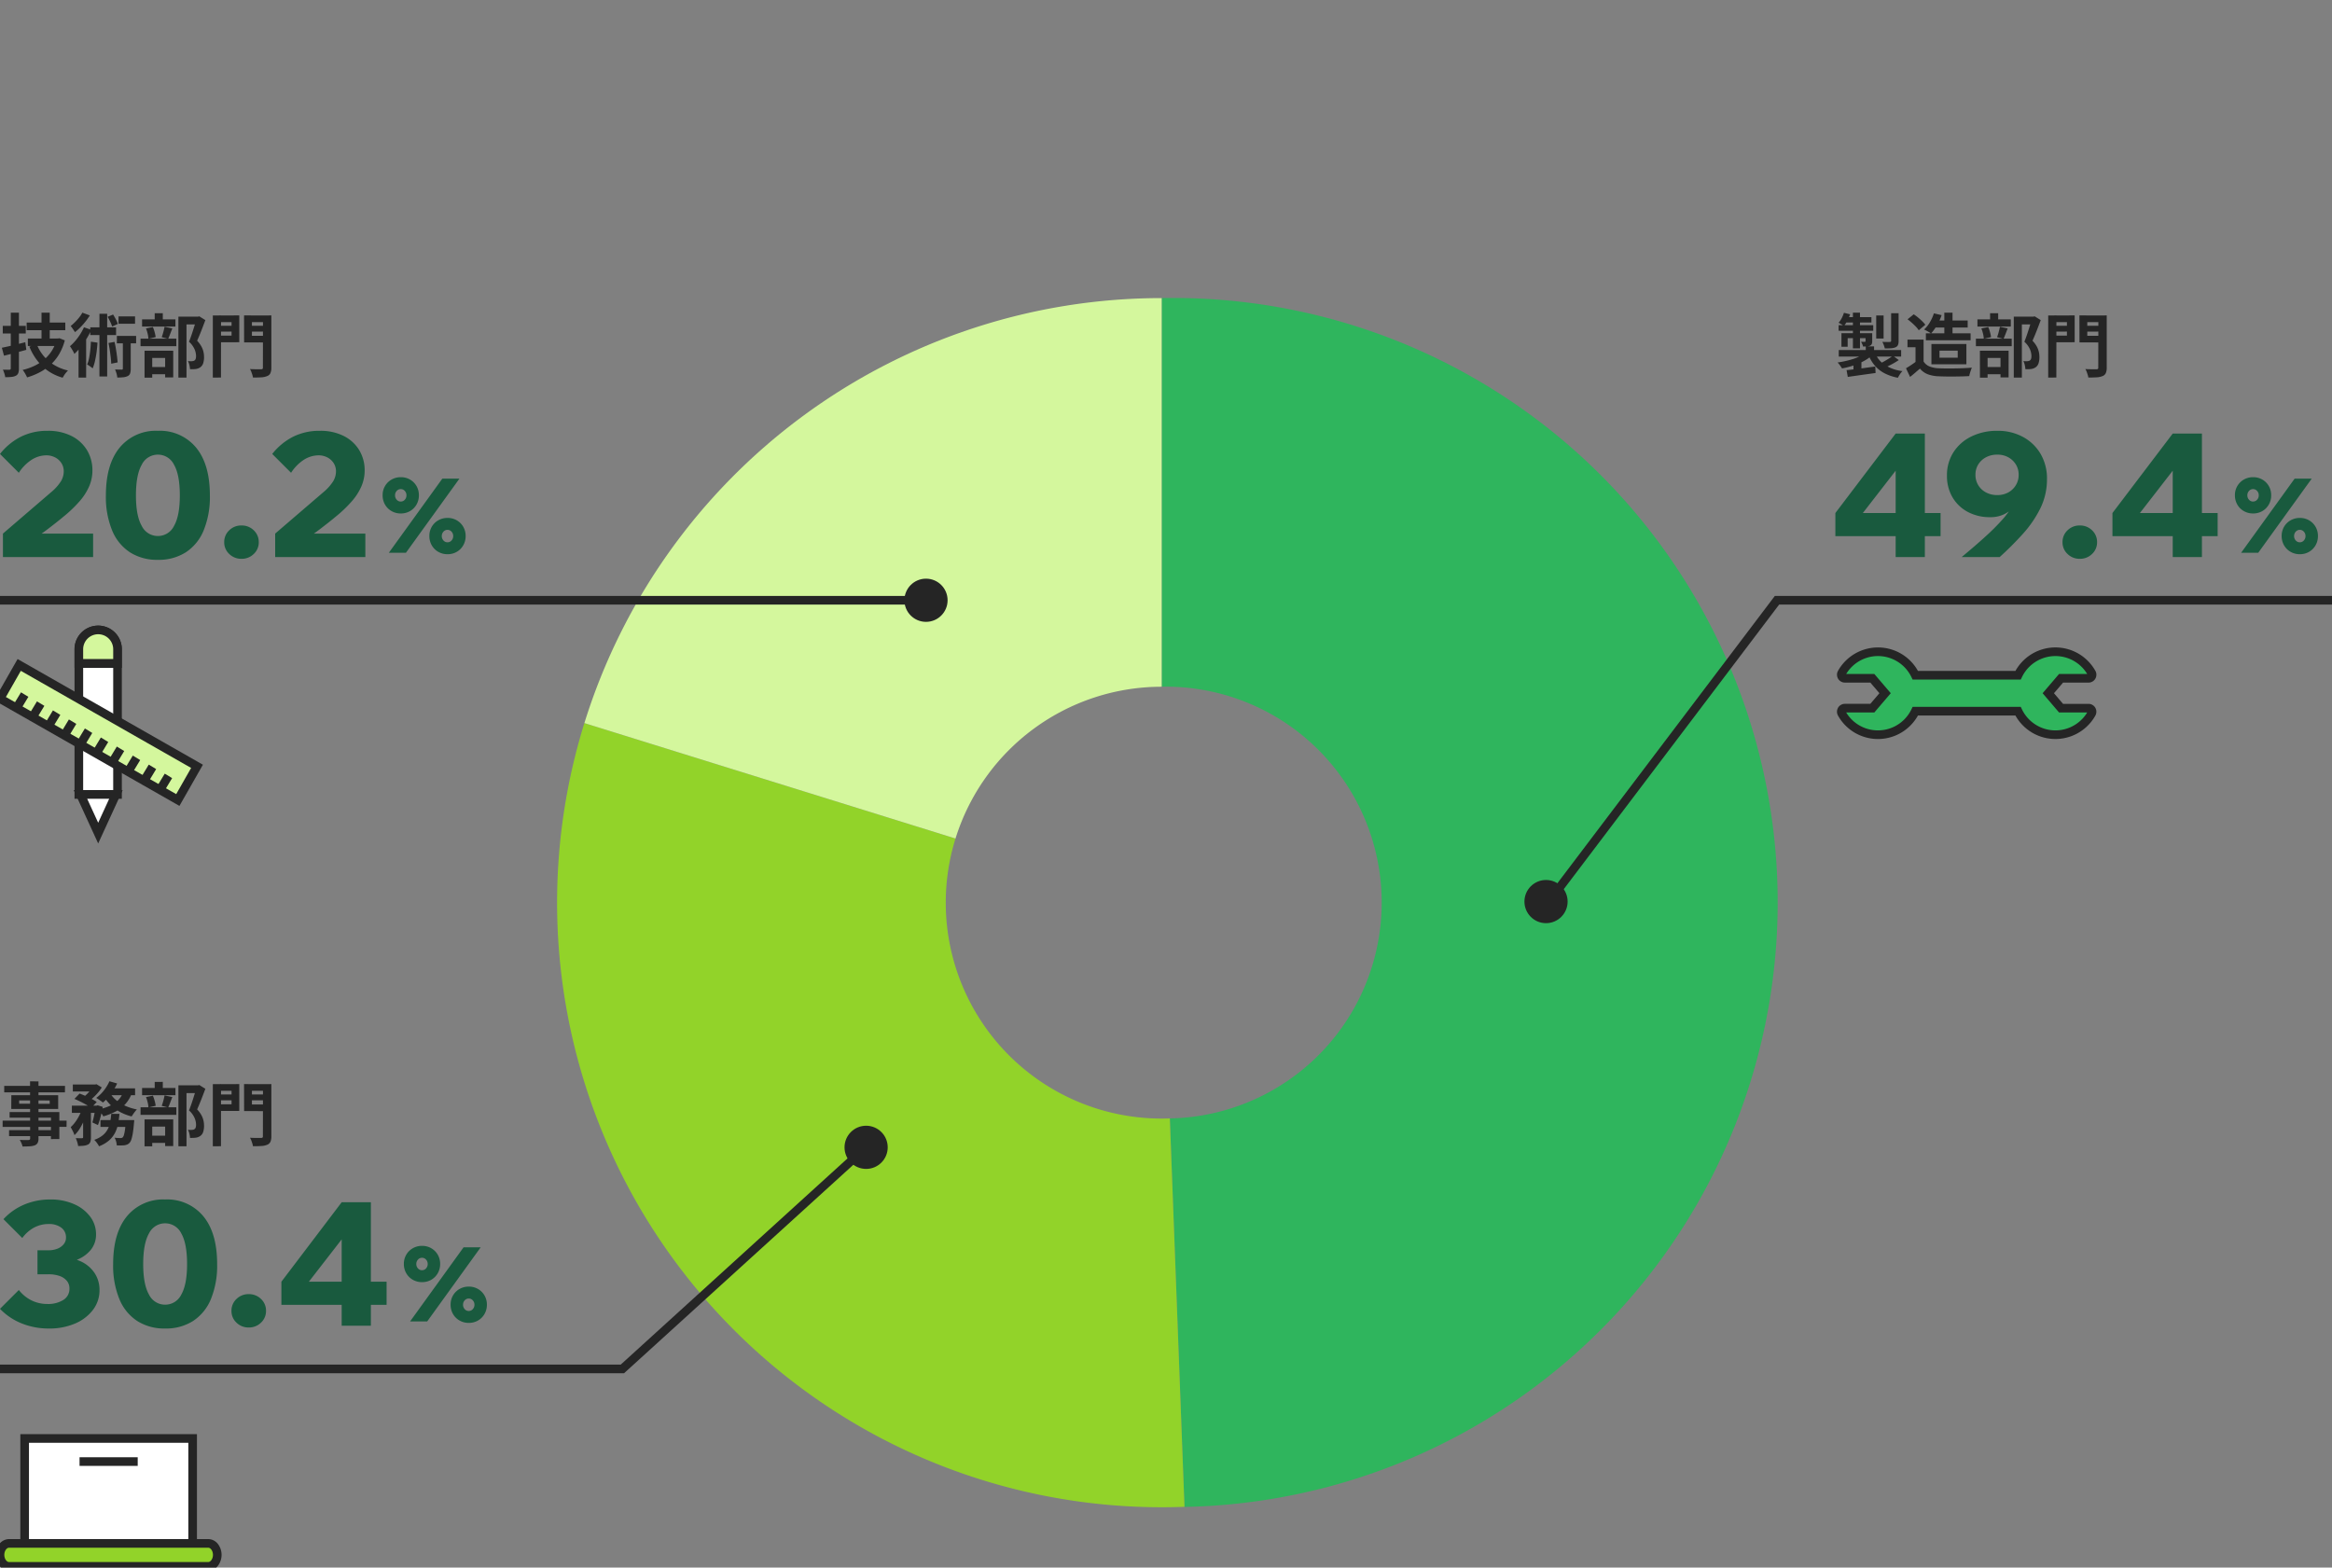 <svg xmlns="http://www.w3.org/2000/svg" xmlns:xlink="http://www.w3.org/1999/xlink" width="540" height="363" viewBox="0 0 540 363">
  <rect x="0" y="0" width="540" height="363" fill="#808080" stroke="none"/>
  <defs>
    <clipPath id="clip-path">
      <rect id="長方形_3805" data-name="長方形 3805" width="540" height="363" transform="translate(-16788 -671)" fill="#fff" stroke="#707070" stroke-width="1"/>
    </clipPath>
  </defs>
  <g id="マスクグループ_595" data-name="マスクグループ 595" transform="translate(16788 671)" clip-path="url(#clip-path)">
    <g id="グループ_11165" data-name="グループ 11165" transform="translate(-16908 -4088)">
      <g id="Ring_Chart5" data-name="Ring Chart5" transform="translate(-6.998 -114.974)">
        <path id="パス_15873" data-name="パス 15873" d="M0-140A139.963,139.963,0,0,1,142.613-2.689,140,140,0,0,1,5.277,139.925L1.885,49.964A49.987,49.987,0,0,0,50.933-.96,50,50,0,0,0,0-50.009Z" transform="translate(396 3741)" fill="#2fb55d"/>
        <path id="パス_15874" data-name="パス 15874" d="M5.277,139.9A140,140,0,0,1-111.159,85.11a140,140,0,0,1-22.522-126.7l85.938,26.734A50,50,0,0,0-39.7,30.4,50,50,0,0,0,1.884,49.964Z" transform="translate(396 3741)" fill="#92d329"/>
        <path id="パス_15875" data-name="パス 15875" d="M-133.681-41.586A140,140,0,0,1,0-140v90A50,50,0,0,0-47.743-14.852Z" transform="translate(396 3741)" fill="#d4f79d"/>
      </g>
      <g id="グループ_3943" data-name="グループ 3943" transform="translate(422 169)">
        <path id="パス_28853" data-name="パス 28853" d="M7.04-5.792H8.96V-4.08H7.04Zm-.048,1.44,1.472.64A7.986,7.986,0,0,1,7.088-2.68,13.5,13.5,0,0,1,5.4-1.824a17.136,17.136,0,0,1-1.888.672,18.594,18.594,0,0,1-1.976.464A8.511,8.511,0,0,0,1.064-1.4a5.584,5.584,0,0,0-.552-.664q.944-.128,1.888-.344t1.808-.5A11.674,11.674,0,0,0,5.784-3.56,5.848,5.848,0,0,0,6.992-4.352Zm2.128-.08a6.067,6.067,0,0,0,2.28,2.9A9.661,9.661,0,0,0,15.536-.064a3.988,3.988,0,0,0-.584.728,8.509,8.509,0,0,0-.472.808A10.892,10.892,0,0,1,11.3.392a7.629,7.629,0,0,1-2.256-1.84,9.11,9.11,0,0,1-1.5-2.664Zm4.208.816,1.36.992a17.44,17.44,0,0,1-1.624.976q-.872.464-1.624.784l-1.152-.944q.5-.224,1.048-.536t1.08-.648Q12.944-3.328,13.328-3.616ZM2.592-.288Q3.44-.368,4.528-.5t2.3-.3q1.208-.168,2.408-.328l.08,1.5L5.9.848q-1.712.24-3.024.432ZM.784-4.944H15.232v1.52H.784Zm8.672-8h1.712V-7.6H9.456Zm3.456-.528H14.64V-7.04a2.351,2.351,0,0,1-.152.944,1.084,1.084,0,0,1-.584.528,3.174,3.174,0,0,1-1.024.216q-.608.04-1.44.04a4.331,4.331,0,0,0-.232-.784,7.212,7.212,0,0,0-.328-.736q.528.016,1.04.024t.688-.008a.438.438,0,0,0,.24-.072.257.257,0,0,0,.064-.2ZM4.064-13.6H5.7v8.272H4.064ZM6.992-8.848H8.528v1.824a1.791,1.791,0,0,1-.1.688.843.843,0,0,1-.424.4,1.964,1.964,0,0,1-.68.152q-.392.024-.92.024a2.281,2.281,0,0,0-.192-.576q-.144-.3-.256-.528.272.016.52.016H6.8q.192,0,.192-.176Zm-5.584,0H7.616V-7.7H2.848v2H1.408ZM.752-10.7H8.768v1.3H.752ZM2.5-12.56H8.352v1.232H2.016Zm-.512-1.008,1.424.352a11.229,11.229,0,0,1-.632,1.464,6.654,6.654,0,0,1-.792,1.224,3.776,3.776,0,0,0-.6-.392q-.392-.216-.648-.344a4.746,4.746,0,0,0,.736-1.072A7.952,7.952,0,0,0,1.984-13.568ZM4.192-1.808,5.2-2.816l.832.272V.576H4.192Zm18.864-9.968H30.64v1.616H23.056Zm-2.1,2.96H31.312V-7.2H20.96Zm1.856-4.624,1.792.416a12.741,12.741,0,0,1-1.08,2.344,11.237,11.237,0,0,1-1.368,1.9,5.584,5.584,0,0,0-.488-.32q-.3-.176-.6-.336T20.544-9.7a6.944,6.944,0,0,0,1.344-1.68A10.144,10.144,0,0,0,22.816-13.44Zm2.416-.16h1.9v5.872h-1.9Zm-4.8,6.24v5.9H18.56V-5.584H16.7V-7.36Zm0,5.072a2.908,2.908,0,0,0,1.392,1.152,6.278,6.278,0,0,0,2.144.416q.7.032,1.672.04t2.04-.008q1.072-.016,2.1-.064t1.832-.112q-.1.224-.224.576t-.232.72a6.189,6.189,0,0,0-.152.656q-.72.048-1.648.072t-1.9.032q-.976.008-1.888-.008t-1.632-.048A8.158,8.158,0,0,1,21.424.68a4.525,4.525,0,0,1-1.84-1.32q-.528.448-1.08.928T17.3,1.28l-.944-2q.56-.336,1.168-.736t1.168-.832ZM16.72-12.064l1.424-1.152a10.581,10.581,0,0,1,1.008.744q.512.424.96.864a6.98,6.98,0,0,1,.72.808l-1.52,1.28a5.434,5.434,0,0,0-.664-.832q-.424-.448-.936-.9T16.72-12.064ZM24.112-4.8v1.632h4.224V-4.8ZM22.24-6.336h8.1v4.688h-8.1Zm19.072-6.336h4.672v1.792h-2.8V1.44H41.312Zm-8.416.624h7.728v1.664H32.9Zm-.352,4.464h8.288V-5.84H32.544Zm3.28-5.888H37.7v2.464H35.824Zm-2.016,3.52,1.584-.32a7.66,7.66,0,0,1,.416,1.184,8.947,8.947,0,0,1,.24,1.152l-1.68.384a6.086,6.086,0,0,0-.176-1.16A8.719,8.719,0,0,0,33.808-9.952Zm4.3-.384,1.792.384q-.256.656-.5,1.3t-.456,1.112l-1.5-.384q.128-.336.256-.76t.232-.864Q38.032-9.984,38.112-10.336ZM34.128-1.008h4.944V.656H34.128Zm-.656-3.776h6.64V1.392H38.24V-3.12H35.248V1.456H33.472Zm12.016-7.888h.368l.288-.08,1.408.88q-.432,1.168-.936,2.456T45.648-7.1A6.371,6.371,0,0,1,46.664-5.72a4.85,4.85,0,0,1,.464,1.256,5.647,5.647,0,0,1,.12,1.12,4.544,4.544,0,0,1-.208,1.488,1.791,1.791,0,0,1-.672.912,2.357,2.357,0,0,1-1.1.4q-.272.032-.6.04T44-.5a5.492,5.492,0,0,0-.136-.944,3.443,3.443,0,0,0-.344-.944q.272.032.5.04a3.515,3.515,0,0,0,.416-.008,2.927,2.927,0,0,0,.312-.048.694.694,0,0,0,.264-.112.7.7,0,0,0,.3-.392,2.192,2.192,0,0,0,.088-.68A4.213,4.213,0,0,0,45.064-5.1a5.147,5.147,0,0,0-1.3-1.768q.24-.576.488-1.288t.48-1.44q.232-.728.432-1.368t.328-1.056Zm4.72,2.112h4.016l.016,1.344L50.224-9.2Zm7.392,0h4.048v1.344L57.616-9.2Zm3.3-2.384,1.936-.016V-.9A3.189,3.189,0,0,1,62.624.392a1.345,1.345,0,0,1-.72.68,3.919,3.919,0,0,1-1.344.3q-.816.056-1.984.056a3.579,3.579,0,0,0-.144-.632q-.112-.36-.248-.72a3.5,3.5,0,0,0-.3-.616q.512.032,1.04.04t.944.008h.576a.533.533,0,0,0,.344-.088.381.381,0,0,0,.088-.328Zm-10.528,0,5.04-.016v6.208l-5.04.016V-8.272l3.248-.016v-3.12H50.368Zm11.568,0-.016,1.536H58.336V-8.24h3.6L61.92-6.7,56.528-6.72l-.016-6.24Zm-12.656,0,1.9-.016L51.168,1.424,49.28,1.44Z" transform="translate(123 3334)" fill="#252525"/>
        <g id="グループ_3936" data-name="グループ 3936" transform="translate(-1056 570)">
          <path id="パス_28852" data-name="パス 28852" d="M5.76,0H1.8L14.184-17.16h3.96Zm9.624.336a4.208,4.208,0,0,1-2.136-.552,4.034,4.034,0,0,1-1.512-1.512,4.255,4.255,0,0,1-.552-2.16,4.143,4.143,0,0,1,.552-2.124,4.061,4.061,0,0,1,1.512-1.5,4.208,4.208,0,0,1,2.136-.552,4.189,4.189,0,0,1,2.148.552,4.088,4.088,0,0,1,1.5,1.5,4.189,4.189,0,0,1,.552,2.148,4.208,4.208,0,0,1-.552,2.136,4.061,4.061,0,0,1-1.5,1.512A4.189,4.189,0,0,1,15.384.336Zm0-2.76a1.221,1.221,0,0,0,.936-.42,1.457,1.457,0,0,0,.384-1.02,1.457,1.457,0,0,0-.384-1.02,1.221,1.221,0,0,0-.936-.42,1.221,1.221,0,0,0-.936.42,1.457,1.457,0,0,0-.384,1.02,1.457,1.457,0,0,0,.384,1.02A1.221,1.221,0,0,0,15.384-2.424ZM4.56-9.1a4.208,4.208,0,0,1-2.136-.552A4.034,4.034,0,0,1,.912-11.16,4.255,4.255,0,0,1,.36-13.32a4.143,4.143,0,0,1,.552-2.124,4.061,4.061,0,0,1,1.512-1.5A4.208,4.208,0,0,1,4.56-17.5a4.189,4.189,0,0,1,2.148.552,4.088,4.088,0,0,1,1.5,1.5A4.189,4.189,0,0,1,8.76-13.3a4.208,4.208,0,0,1-.552,2.136,4.061,4.061,0,0,1-1.5,1.512A4.189,4.189,0,0,1,4.56-9.1Zm0-2.76a1.221,1.221,0,0,0,.936-.42A1.457,1.457,0,0,0,5.88-13.3a1.457,1.457,0,0,0-.384-1.02,1.221,1.221,0,0,0-.936-.42,1.221,1.221,0,0,0-.936.42A1.457,1.457,0,0,0,3.24-13.3a1.457,1.457,0,0,0,.384,1.02A1.221,1.221,0,0,0,4.56-11.856Z" transform="translate(1271.16 2806)" fill="#195a3e"/>
          <path id="パス_28851" data-name="パス 28851" d="M22.12,0H15.36V-4.84H1.4V-10.2L15.36-28.6h6.76v18.4h3.64v5.36H22.12ZM15.36-20l-7.6,9.8h7.6Zm23.56-9.24a12.1,12.1,0,0,1,5.96,1.44,10.488,10.488,0,0,1,4.06,3.94,11.25,11.25,0,0,1,1.46,5.78,15.151,15.151,0,0,1-1.54,6.8A26.023,26.023,0,0,1,44.84-5.4,73.674,73.674,0,0,1,39.44,0h-8.8q3.28-2.72,5.58-4.82a51.331,51.331,0,0,0,3.82-3.82,17.787,17.787,0,0,0,2.36-3.28l.52.08a7.4,7.4,0,0,1-2.4,1.9,7.154,7.154,0,0,1-3.24.7,10.762,10.762,0,0,1-5.26-1.24,9,9,0,0,1-3.52-3.4,9.661,9.661,0,0,1-1.26-4.96,9.8,9.8,0,0,1,1.52-5.46,10.238,10.238,0,0,1,4.16-3.64A13.406,13.406,0,0,1,38.92-29.24Zm-.04,5.52a5.4,5.4,0,0,0-2.62.62,4.65,4.65,0,0,0-1.78,1.66,4.486,4.486,0,0,0-.64,2.4,4.514,4.514,0,0,0,.64,2.38,4.6,4.6,0,0,0,1.78,1.68,5.4,5.4,0,0,0,2.62.62,5.168,5.168,0,0,0,2.58-.62,4.678,4.678,0,0,0,1.74-1.68,4.514,4.514,0,0,0,.64-2.38,4.486,4.486,0,0,0-.64-2.4,4.731,4.731,0,0,0-1.74-1.66A5.168,5.168,0,0,0,38.88-23.72ZM62-3.44A3.64,3.64,0,0,1,60.84-.72,3.934,3.934,0,0,1,58,.4,3.934,3.934,0,0,1,55.16-.72,3.64,3.64,0,0,1,54-3.44,3.685,3.685,0,0,1,55.16-6.2,3.934,3.934,0,0,1,58-7.32,3.934,3.934,0,0,1,60.84-6.2,3.685,3.685,0,0,1,62-3.44ZM86.28,0H79.52V-4.84H65.56V-10.2L79.52-28.6h6.76v18.4h3.64v5.36H86.28ZM79.52-20l-7.6,9.8h7.6Z" transform="translate(1177.6 2807)" fill="#195a3e"/>
        </g>
      </g>
      <g id="グループ_3945" data-name="グループ 3945" transform="translate(-3 169)">
        <path id="パス_28847" data-name="パス 28847" d="M6.176-11.312H15.12v1.776H6.176Zm.272,3.7H13.3v1.728H6.448ZM9.616-13.6h1.9v6.928h-1.9ZM8.528-6.24a9.712,9.712,0,0,0,2.688,3.8A10.51,10.51,0,0,0,15.744-.208q-.208.208-.448.5a5.965,5.965,0,0,0-.44.6q-.2.312-.344.568A11.142,11.142,0,0,1,9.768-1.216,13.237,13.237,0,0,1,6.8-5.744Zm4.56-1.376h.368l.32-.064,1.232.5a12.685,12.685,0,0,1-1.3,3.168,10.686,10.686,0,0,1-1.952,2.432A12,12,0,0,1,9.24.192a15.7,15.7,0,0,1-2.968,1.2A5.765,5.765,0,0,0,6,.824Q5.824.5,5.624.184a4.939,4.939,0,0,0-.376-.52A13.247,13.247,0,0,0,7.96-1.28a10.351,10.351,0,0,0,2.3-1.488,9.084,9.084,0,0,0,1.752-2.024,8.654,8.654,0,0,0,1.08-2.52ZM.432-5.472q.7-.144,1.6-.344t1.88-.448l1.944-.488.24,1.76q-1.312.368-2.68.728T.928-3.632ZM.64-10.544H5.968v1.776H.64ZM2.5-13.6H4.384V-.688A3.078,3.078,0,0,1,4.232.392a1.177,1.177,0,0,1-.568.616,2.8,2.8,0,0,1-.992.272,13.886,13.886,0,0,1-1.456.064A5.162,5.162,0,0,0,1.008.472,6.82,6.82,0,0,0,.672-.4q.48.016.92.016h.6q.3,0,.3-.32ZM21.04-6.88l1.536.224q-.064,1.12-.216,2.208T21.992-2.4a9.487,9.487,0,0,1-.536,1.7q-.144-.128-.376-.3t-.48-.344a3.015,3.015,0,0,0-.424-.248,7.246,7.246,0,0,0,.456-1.5q.168-.848.272-1.824T21.04-6.88ZM20.9-10.192H26.88v1.776H20.9Zm2.128-3.152h1.792V1.184H23.024Zm2.1,6.768,1.392-.256q.176.752.32,1.608t.248,1.672q.1.816.152,1.472l-1.488.3q-.016-.656-.112-1.48t-.224-1.7Q25.28-5.824,25.12-6.576Zm2.32-6.16h3.824v1.7H27.44Zm-.384,4.528H31.52V-6.5H27.056ZM24.928-12.64l1.264-.528q.32.512.64,1.128a6.174,6.174,0,0,1,.448,1.048l-1.312.608a8.826,8.826,0,0,0-.44-1.1Q25.232-12.112,24.928-12.64Zm3.52,4.928h1.824V-.64A3.585,3.585,0,0,1,30.136.448a1.092,1.092,0,0,1-.568.64,2.959,2.959,0,0,1-1.008.272,13.331,13.331,0,0,1-1.408.064A3.994,3.994,0,0,0,26.984.5a6.643,6.643,0,0,0-.344-.944q.5.016.936.024t.6.008a.313.313,0,0,0,.208-.056.257.257,0,0,0,.064-.2ZM19.072-13.6l1.728.64a14.182,14.182,0,0,1-.992,1.408,16.763,16.763,0,0,1-1.192,1.344,12.411,12.411,0,0,1-1.256,1.12q-.112-.192-.3-.464t-.368-.536a4.45,4.45,0,0,0-.328-.424,11.343,11.343,0,0,0,1.032-.92,12.1,12.1,0,0,0,.96-1.08A6.871,6.871,0,0,0,19.072-13.6Zm-.88,6.864,1.5-1.5.256.1V1.44h-1.76Zm1.248-3.472,1.7.576a16.315,16.315,0,0,1-1.088,2.056,20.144,20.144,0,0,1-1.36,1.936,13.824,13.824,0,0,1-1.472,1.592,5.231,5.231,0,0,0-.264-.552q-.184-.344-.392-.68t-.368-.544a11.871,11.871,0,0,0,1.816-1.968A12.791,12.791,0,0,0,19.44-10.208Zm21.872-2.464h4.672v1.792h-2.8V1.44H41.312Zm-8.416.624h7.728v1.664H32.9Zm-.352,4.464h8.288V-5.84H32.544Zm3.28-5.888H37.7v2.464H35.824Zm-2.016,3.52,1.584-.32a7.66,7.66,0,0,1,.416,1.184,8.947,8.947,0,0,1,.24,1.152l-1.68.384a6.086,6.086,0,0,0-.176-1.16A8.719,8.719,0,0,0,33.808-9.952Zm4.3-.384,1.792.384q-.256.656-.5,1.3t-.456,1.112l-1.5-.384q.128-.336.256-.76t.232-.864Q38.032-9.984,38.112-10.336ZM34.128-1.008h4.944V.656H34.128Zm-.656-3.776h6.64V1.392H38.24V-3.12H35.248V1.456H33.472Zm12.016-7.888h.368l.288-.08,1.408.88q-.432,1.168-.936,2.456T45.648-7.1A6.371,6.371,0,0,1,46.664-5.72a4.85,4.85,0,0,1,.464,1.256,5.647,5.647,0,0,1,.12,1.12,4.544,4.544,0,0,1-.208,1.488,1.791,1.791,0,0,1-.672.912,2.357,2.357,0,0,1-1.1.4q-.272.032-.6.04T44-.5a5.492,5.492,0,0,0-.136-.944,3.443,3.443,0,0,0-.344-.944q.272.032.5.04a3.515,3.515,0,0,0,.416-.008,2.927,2.927,0,0,0,.312-.048.694.694,0,0,0,.264-.112.7.7,0,0,0,.3-.392,2.192,2.192,0,0,0,.088-.68A4.213,4.213,0,0,0,45.064-5.1a5.147,5.147,0,0,0-1.3-1.768q.24-.576.488-1.288t.48-1.44q.232-.728.432-1.368t.328-1.056Zm4.72,2.112h4.016l.016,1.344L50.224-9.2Zm7.392,0h4.048v1.344L57.616-9.2Zm3.3-2.384,1.936-.016V-.9A3.189,3.189,0,0,1,62.624.392a1.345,1.345,0,0,1-.72.68,3.919,3.919,0,0,1-1.344.3q-.816.056-1.984.056a3.579,3.579,0,0,0-.144-.632q-.112-.36-.248-.72a3.5,3.5,0,0,0-.3-.616q.512.032,1.04.04t.944.008h.576a.533.533,0,0,0,.344-.088.381.381,0,0,0,.088-.328Zm-10.528,0,5.04-.016v6.208l-5.04.016V-8.272l3.248-.016v-3.12H50.368Zm11.568,0-.016,1.536H58.336V-8.24h3.6L61.92-6.7,56.528-6.72l-.016-6.24Zm-12.656,0,1.9-.016L51.168,1.424,49.28,1.44Z" transform="translate(123 3334)" fill="#252525"/>
        <g id="グループ_3936-2" data-name="グループ 3936" transform="translate(-1056 570)">
          <path id="パス_28846" data-name="パス 28846" d="M5.76,0H1.8L14.184-17.16h3.96Zm9.624.336a4.208,4.208,0,0,1-2.136-.552,4.034,4.034,0,0,1-1.512-1.512,4.255,4.255,0,0,1-.552-2.16,4.143,4.143,0,0,1,.552-2.124,4.061,4.061,0,0,1,1.512-1.5,4.208,4.208,0,0,1,2.136-.552,4.189,4.189,0,0,1,2.148.552,4.088,4.088,0,0,1,1.5,1.5,4.189,4.189,0,0,1,.552,2.148,4.208,4.208,0,0,1-.552,2.136,4.061,4.061,0,0,1-1.5,1.512A4.189,4.189,0,0,1,15.384.336Zm0-2.76a1.221,1.221,0,0,0,.936-.42,1.457,1.457,0,0,0,.384-1.02,1.457,1.457,0,0,0-.384-1.02,1.221,1.221,0,0,0-.936-.42,1.221,1.221,0,0,0-.936.42,1.457,1.457,0,0,0-.384,1.02,1.457,1.457,0,0,0,.384,1.02A1.221,1.221,0,0,0,15.384-2.424ZM4.56-9.1a4.208,4.208,0,0,1-2.136-.552A4.034,4.034,0,0,1,.912-11.16,4.255,4.255,0,0,1,.36-13.32a4.143,4.143,0,0,1,.552-2.124,4.061,4.061,0,0,1,1.512-1.5A4.208,4.208,0,0,1,4.56-17.5a4.189,4.189,0,0,1,2.148.552,4.088,4.088,0,0,1,1.5,1.5A4.189,4.189,0,0,1,8.76-13.3a4.208,4.208,0,0,1-.552,2.136,4.061,4.061,0,0,1-1.5,1.512A4.189,4.189,0,0,1,4.56-9.1Zm0-2.76a1.221,1.221,0,0,0,.936-.42A1.457,1.457,0,0,0,5.88-13.3a1.457,1.457,0,0,0-.384-1.02,1.221,1.221,0,0,0-.936-.42,1.221,1.221,0,0,0-.936.42A1.457,1.457,0,0,0,3.24-13.3a1.457,1.457,0,0,0,.384,1.02A1.221,1.221,0,0,0,4.56-11.856Z" transform="translate(1267.24 2806)" fill="#195a3e"/>
          <path id="パス_28845" data-name="パス 28845" d="M22.52,0H1.64V-5.44l11.32-9.72a10.76,10.76,0,0,0,2.1-2.38,4.406,4.406,0,0,0,.66-2.3,3.473,3.473,0,0,0-.54-1.92,3.776,3.776,0,0,0-1.46-1.32,4.343,4.343,0,0,0-2.04-.48,6.439,6.439,0,0,0-3.26.94,10.039,10.039,0,0,0-3.1,3.1L.96-23.88a14.542,14.542,0,0,1,4.78-3.96A13.566,13.566,0,0,1,12-29.24a11.946,11.946,0,0,1,5.48,1.18,8.807,8.807,0,0,1,3.6,3.26A8.971,8.971,0,0,1,22.36-20a9.182,9.182,0,0,1-.72,3.54,13.3,13.3,0,0,1-2.22,3.5,29.694,29.694,0,0,1-3.86,3.68q-.56.48-1.5,1.22T12.18-6.6q-.94.72-1.58,1.16H22.52Zm15,.64A11.667,11.667,0,0,1,31.06-1.1a11.041,11.041,0,0,1-4.14-5.08,20.421,20.421,0,0,1-1.44-8.1q0-7.2,3.2-11.08a10.835,10.835,0,0,1,8.84-3.88,10.835,10.835,0,0,1,8.84,3.88q3.2,3.88,3.2,11.08a20.421,20.421,0,0,1-1.44,8.1A11.041,11.041,0,0,1,43.98-1.1,11.667,11.667,0,0,1,37.52.64Zm0-5.52a4.136,4.136,0,0,0,3.74-2.34q1.34-2.34,1.34-7.06,0-4.76-1.34-7.1a4.136,4.136,0,0,0-3.74-2.34,4.136,4.136,0,0,0-3.74,2.34q-1.34,2.34-1.34,7.1,0,4.72,1.34,7.06A4.136,4.136,0,0,0,37.52-4.88ZM60.88-3.44A3.64,3.64,0,0,1,59.72-.72,3.934,3.934,0,0,1,56.88.4,3.934,3.934,0,0,1,54.04-.72a3.64,3.64,0,0,1-1.16-2.72A3.685,3.685,0,0,1,54.04-6.2a3.934,3.934,0,0,1,2.84-1.12A3.934,3.934,0,0,1,59.72-6.2,3.685,3.685,0,0,1,60.88-3.44ZM85.56,0H64.68V-5.44L76-15.16a10.76,10.76,0,0,0,2.1-2.38,4.406,4.406,0,0,0,.66-2.3,3.473,3.473,0,0,0-.54-1.92,3.776,3.776,0,0,0-1.46-1.32,4.343,4.343,0,0,0-2.04-.48,6.439,6.439,0,0,0-3.26.94,10.039,10.039,0,0,0-3.1,3.1L64-23.88a14.542,14.542,0,0,1,4.78-3.96,13.566,13.566,0,0,1,6.26-1.4,11.946,11.946,0,0,1,5.48,1.18,8.807,8.807,0,0,1,3.6,3.26A8.971,8.971,0,0,1,85.4-20a9.182,9.182,0,0,1-.72,3.54,13.3,13.3,0,0,1-2.22,3.5A29.694,29.694,0,0,1,78.6-9.28q-.56.48-1.5,1.22T75.22-6.6q-.94.72-1.58,1.16H85.56Z" transform="translate(1178.04 2807)" fill="#195a3e"/>
        </g>
      </g>
      <g id="グループ_3944" data-name="グループ 3944" transform="translate(-3 347)">
        <path id="パス_28848" data-name="パス 28848" d="M6.96-13.6l1.952.016V-.4A2.271,2.271,0,0,1,8.72.656a1.33,1.33,0,0,1-.656.56A4.061,4.061,0,0,1,6.92,1.44q-.68.048-1.7.048A3.737,3.737,0,0,0,4.96.712a5.6,5.6,0,0,0-.384-.744q.4.016.8.024T6.112,0H6.56a.568.568,0,0,0,.32-.1.36.36,0,0,0,.1-.288ZM.976-12.544h14.08l-.016,1.5H.976Zm3.456,3.36.016.768L11.52-8.4,11.5-9.168Zm-1.808-1.2H13.472V-7.2H2.608Zm-.4,3.9h11.52V-.24l-1.952.016.016-4.96H2.224ZM.608-4.5H15.424l-.016,1.44L.608-3.04ZM2.1-2.288,12.848-2.3V-.912H2.1ZM16.864-12.864H22.1v1.616H16.864Zm6.4,8.24h6.5V-3.04h-6.5ZM16.64-7.968h5.952V-6.3H16.64Zm2.608.688h1.808V-.64A3.362,3.362,0,0,1,20.92.416a1.1,1.1,0,0,1-.552.624,2.909,2.909,0,0,1-.976.272,11.553,11.553,0,0,1-1.3.064,5.354,5.354,0,0,0-.208-.92,5.933,5.933,0,0,0-.352-.9q.464.016.88.016h.576a.45.45,0,0,0,.2-.056q.056-.04.056-.184Zm9.9,2.656h1.936l-.016.264a4.461,4.461,0,0,1-.048.456q-.112,1.392-.264,2.3a10.239,10.239,0,0,1-.328,1.44,2.134,2.134,0,0,1-.416.792,1.624,1.624,0,0,1-.536.392,2.936,2.936,0,0,1-.632.184q-.288.032-.768.04t-1.04-.008A4.064,4.064,0,0,0,26.888.32a3.367,3.367,0,0,0-.36-.864q.432.048.808.064t.568.016a.931.931,0,0,0,.3-.04.721.721,0,0,0,.224-.136,1.412,1.412,0,0,0,.272-.552,8.049,8.049,0,0,0,.24-1.192q.112-.784.208-2ZM25.76-6.064h1.9a23.418,23.418,0,0,1-.328,2.344,7.677,7.677,0,0,1-.712,2.072A6,6,0,0,1,25.24.1,7.748,7.748,0,0,1,22.928,1.44a5.081,5.081,0,0,0-.48-.776,4.53,4.53,0,0,0-.624-.712,6.4,6.4,0,0,0,1.992-1.08,4.567,4.567,0,0,0,1.136-1.4,6.119,6.119,0,0,0,.56-1.664A18.247,18.247,0,0,0,25.76-6.064ZM17.232-9.536l1.2-1.232q.656.24,1.4.576t1.424.688a9.093,9.093,0,0,1,1.144.688L21.1-7.44a8.276,8.276,0,0,0-1.072-.712q-.656-.376-1.4-.744T17.232-9.536Zm4.9,1.568h.24l.256-.08,1.168.368Q23.6-6.592,23.3-5.44a17.164,17.164,0,0,1-.616,1.968l-1.3-.608a16.042,16.042,0,0,0,.424-1.712q.2-1.008.312-1.9Zm6.4-3.216,2,.3a7.426,7.426,0,0,1-1.48,2.52A8.207,8.207,0,0,1,26.8-6.624a14.6,14.6,0,0,1-2.88,1.136A3.38,3.38,0,0,0,23.608-6q-.216-.3-.448-.6a3.964,3.964,0,0,0-.424-.472A12.756,12.756,0,0,0,25.384-7.9,6.583,6.583,0,0,0,27.368-9.24,4.648,4.648,0,0,0,28.528-11.184Zm-3.184-2.432,1.776.512a11.7,11.7,0,0,1-.928,1.664,17.011,17.011,0,0,1-1.144,1.528,9.466,9.466,0,0,1-1.224,1.224,4.616,4.616,0,0,0-.464-.36q-.288-.2-.576-.392t-.512-.32a8.665,8.665,0,0,0,1.76-1.7A9.992,9.992,0,0,0,25.344-13.616Zm.208,2.848a6.664,6.664,0,0,0,1.464,1.632,8.991,8.991,0,0,0,2.1,1.256,12.381,12.381,0,0,0,2.584.792,3.964,3.964,0,0,0-.424.472q-.232.3-.44.6t-.352.544a11.238,11.238,0,0,1-2.7-1.04,10.045,10.045,0,0,1-2.192-1.616,9.019,9.019,0,0,1-1.624-2.144Zm-6.48,3.376,1.232.464a20.577,20.577,0,0,1-.76,2.16A14.7,14.7,0,0,1,18.512-2.72a7.431,7.431,0,0,1-1.264,1.584,6.3,6.3,0,0,0-.392-.944q-.264-.528-.488-.912a7.562,7.562,0,0,0,1.1-1.232A11.428,11.428,0,0,0,18.4-5.768,11.149,11.149,0,0,0,19.072-7.392ZM25.3-11.968H31.28v1.584H24.528Zm-3.648-.9h.4l.3-.064,1.216.752a9.729,9.729,0,0,1-.864,1.184,12.34,12.34,0,0,1-1.1,1.144,11.02,11.02,0,0,1-1.16.936,5.914,5.914,0,0,0-.616-.5q-.36-.256-.648-.432a7.011,7.011,0,0,0,.984-.824,11.132,11.132,0,0,0,.864-.968,7,7,0,0,0,.616-.9Zm19.664.192h4.672v1.792h-2.8V1.44H41.312Zm-8.416.624h7.728v1.664H32.9Zm-.352,4.464h8.288V-5.84H32.544Zm3.28-5.888H37.7v2.464H35.824Zm-2.016,3.52,1.584-.32a7.66,7.66,0,0,1,.416,1.184,8.947,8.947,0,0,1,.24,1.152l-1.68.384a6.086,6.086,0,0,0-.176-1.16A8.719,8.719,0,0,0,33.808-9.952Zm4.3-.384,1.792.384q-.256.656-.5,1.3t-.456,1.112l-1.5-.384q.128-.336.256-.76t.232-.864Q38.032-9.984,38.112-10.336ZM34.128-1.008h4.944V.656H34.128Zm-.656-3.776h6.64V1.392H38.24V-3.12H35.248V1.456H33.472Zm12.016-7.888h.368l.288-.08,1.408.88q-.432,1.168-.936,2.456T45.648-7.1A6.371,6.371,0,0,1,46.664-5.72a4.85,4.85,0,0,1,.464,1.256,5.647,5.647,0,0,1,.12,1.12,4.544,4.544,0,0,1-.208,1.488,1.791,1.791,0,0,1-.672.912,2.357,2.357,0,0,1-1.1.4q-.272.032-.6.04T44-.5a5.492,5.492,0,0,0-.136-.944,3.443,3.443,0,0,0-.344-.944q.272.032.5.04a3.515,3.515,0,0,0,.416-.008,2.927,2.927,0,0,0,.312-.048.694.694,0,0,0,.264-.112.7.7,0,0,0,.3-.392,2.192,2.192,0,0,0,.088-.68A4.213,4.213,0,0,0,45.064-5.1a5.147,5.147,0,0,0-1.3-1.768q.24-.576.488-1.288t.48-1.44q.232-.728.432-1.368t.328-1.056Zm4.72,2.112h4.016l.016,1.344L50.224-9.2Zm7.392,0h4.048v1.344L57.616-9.2Zm3.3-2.384,1.936-.016V-.9A3.189,3.189,0,0,1,62.624.392a1.345,1.345,0,0,1-.72.68,3.919,3.919,0,0,1-1.344.3q-.816.056-1.984.056a3.579,3.579,0,0,0-.144-.632q-.112-.36-.248-.72a3.5,3.5,0,0,0-.3-.616q.512.032,1.04.04t.944.008h.576a.533.533,0,0,0,.344-.088.381.381,0,0,0,.088-.328Zm-10.528,0,5.04-.016v6.208l-5.04.016V-8.272l3.248-.016v-3.12H50.368Zm11.568,0-.016,1.536H58.336V-8.24h3.6L61.92-6.7,56.528-6.72l-.016-6.24Zm-12.656,0,1.9-.016L51.168,1.424,49.28,1.44Z" transform="translate(123 3334)" fill="#252525"/>
        <g id="グループ_3936-3" data-name="グループ 3936" transform="translate(-1056 570)">
          <path id="パス_28850" data-name="パス 28850" d="M5.76,0H1.8L14.184-17.16h3.96Zm9.624.336a4.208,4.208,0,0,1-2.136-.552,4.034,4.034,0,0,1-1.512-1.512,4.255,4.255,0,0,1-.552-2.16,4.143,4.143,0,0,1,.552-2.124,4.061,4.061,0,0,1,1.512-1.5,4.208,4.208,0,0,1,2.136-.552,4.189,4.189,0,0,1,2.148.552,4.088,4.088,0,0,1,1.5,1.5,4.189,4.189,0,0,1,.552,2.148,4.208,4.208,0,0,1-.552,2.136,4.061,4.061,0,0,1-1.5,1.512A4.189,4.189,0,0,1,15.384.336Zm0-2.76a1.221,1.221,0,0,0,.936-.42,1.457,1.457,0,0,0,.384-1.02,1.457,1.457,0,0,0-.384-1.02,1.221,1.221,0,0,0-.936-.42,1.221,1.221,0,0,0-.936.42,1.457,1.457,0,0,0-.384,1.02,1.457,1.457,0,0,0,.384,1.02A1.221,1.221,0,0,0,15.384-2.424ZM4.56-9.1a4.208,4.208,0,0,1-2.136-.552A4.034,4.034,0,0,1,.912-11.16,4.255,4.255,0,0,1,.36-13.32a4.143,4.143,0,0,1,.552-2.124,4.061,4.061,0,0,1,1.512-1.5A4.208,4.208,0,0,1,4.56-17.5a4.189,4.189,0,0,1,2.148.552,4.088,4.088,0,0,1,1.5,1.5A4.189,4.189,0,0,1,8.76-13.3a4.208,4.208,0,0,1-.552,2.136,4.061,4.061,0,0,1-1.5,1.512A4.189,4.189,0,0,1,4.56-9.1Zm0-2.76a1.221,1.221,0,0,0,.936-.42A1.457,1.457,0,0,0,5.88-13.3a1.457,1.457,0,0,0-.384-1.02,1.221,1.221,0,0,0-.936-.42,1.221,1.221,0,0,0-.936.42A1.457,1.457,0,0,0,3.24-13.3a1.457,1.457,0,0,0,.384,1.02A1.221,1.221,0,0,0,4.56-11.856Z" transform="translate(1272.16 2806)" fill="#195a3e"/>
          <path id="パス_28849" data-name="パス 28849" d="M.84-3.92,5.2-8.28A8.63,8.63,0,0,0,8.16-5.86a8.276,8.276,0,0,0,3.68.82,6.643,6.643,0,0,0,3.64-.92,2.986,2.986,0,0,0,1.44-2.68,2.681,2.681,0,0,0-.62-1.78,3.8,3.8,0,0,0-1.7-1.12,7.727,7.727,0,0,0-2.56-.38H9.52v-5.56h2.52a5.481,5.481,0,0,0,2.14-.38A3.49,3.49,0,0,0,15.6-18.9a2.3,2.3,0,0,0,.52-1.46A2.767,2.767,0,0,0,15-22.74a4.683,4.683,0,0,0-2.84-.82,7.161,7.161,0,0,0-3.42.82A8.343,8.343,0,0,0,6-20.32L1.64-24.68a13.836,13.836,0,0,1,4.86-3.4,15.269,15.269,0,0,1,5.94-1.16,13.323,13.323,0,0,1,5.6,1.1,9.206,9.206,0,0,1,3.72,2.92,6.752,6.752,0,0,1,1.32,4.06,5.577,5.577,0,0,1-1.2,3.56,7.739,7.739,0,0,1-3.34,2.36,13.578,13.578,0,0,1-4.98.84l1.2-1.48a11.071,11.071,0,0,1,4.76.96,7.73,7.73,0,0,1,3.2,2.68,6.983,6.983,0,0,1,1.16,4A7.408,7.408,0,0,1,22.4-3.72,10.128,10.128,0,0,1,18.28-.54,14.978,14.978,0,0,1,12.12.64,16.638,16.638,0,0,1,5.92-.52,14.316,14.316,0,0,1,.84-3.92ZM39.08.64A11.667,11.667,0,0,1,32.62-1.1a11.041,11.041,0,0,1-4.14-5.08,20.421,20.421,0,0,1-1.44-8.1q0-7.2,3.2-11.08a10.835,10.835,0,0,1,8.84-3.88,10.834,10.834,0,0,1,8.84,3.88q3.2,3.88,3.2,11.08a20.421,20.421,0,0,1-1.44,8.1A11.041,11.041,0,0,1,45.54-1.1,11.667,11.667,0,0,1,39.08.64Zm0-5.52a4.136,4.136,0,0,0,3.74-2.34q1.34-2.34,1.34-7.06,0-4.76-1.34-7.1a4.136,4.136,0,0,0-3.74-2.34,4.136,4.136,0,0,0-3.74,2.34Q34-19.04,34-14.28q0,4.72,1.34,7.06A4.136,4.136,0,0,0,39.08-4.88ZM62.44-3.44A3.64,3.64,0,0,1,61.28-.72,3.934,3.934,0,0,1,58.44.4,3.934,3.934,0,0,1,55.6-.72a3.64,3.64,0,0,1-1.16-2.72A3.685,3.685,0,0,1,55.6-6.2a3.934,3.934,0,0,1,2.84-1.12A3.934,3.934,0,0,1,61.28-6.2,3.685,3.685,0,0,1,62.44-3.44ZM86.72,0H79.96V-4.84H66V-10.2L79.96-28.6h6.76v18.4h3.64v5.36H86.72ZM79.96-20l-7.6,9.8h7.6Z" transform="translate(1178.16 2807)" fill="#195a3e"/>
        </g>
      </g>
      <circle id="楕円形_174" data-name="楕円形 174" cx="5" cy="5" r="5" transform="translate(473 3620.774)" fill="#252525"/>
      <circle id="楕円形_175" data-name="楕円形 175" cx="5" cy="5" r="5" transform="translate(329.426 3551)" fill="#252525"/>
      <circle id="楕円形_176" data-name="楕円形 176" cx="5" cy="5" r="5" transform="translate(315.559 3677.682)" fill="#252525"/>
      <path id="パス_15912" data-name="パス 15912" d="M-16377.574-6353H-16592v-2h214.426Z" transform="translate(16712 9910)" fill="#252525"/>
      <path id="パス_15913" data-name="パス 15913" d="M-16447.5-6175H-16592v-2h143.73l56.156-51.058,1.344,1.479Z" transform="translate(16712 9910)" fill="#252525"/>
      <path id="パス_15914" data-name="パス 15914" d="M-16233.283-6282.623l-1.6-1.207,53.863-71.17H-16052v2h-128.021Z" transform="translate(16712 9910)" fill="#252525"/>
      <g id="グループ_3987" data-name="グループ 3987" transform="translate(119.318 3562.367)">
        <g id="グループ_3988" data-name="グループ 3988" transform="translate(0.682 0.5)">
          <path id="パス_15966" data-name="パス 15966" d="M102.415,38.6H93.458V4.979a4.478,4.478,0,1,1,8.957,0Z" transform="translate(-75.201 -0.5)" fill="#fff"/>
          <path id="パス_15966_-_アウトライン" data-name="パス 15966 - アウトライン" d="M103.415,39.6H92.458V4.979a5.478,5.478,0,1,1,10.957,0Zm-8.957-2h6.957V4.979a3.478,3.478,0,1,0-6.957,0Z" transform="translate(-75.201 -0.5)" fill="#252525"/>
          <path id="パス_15967" data-name="パス 15967" d="M97.568,203.049l-4.11-8.957h8.221Z" transform="translate(-74.832 -155.995)" fill="#fff"/>
          <path id="パス_15967_-_アウトライン" data-name="パス 15967 - アウトライン" d="M97.568,205.446,91.9,193.092h11.339Zm-2.551-10.354,2.551,5.559,2.551-5.559Z" transform="translate(-74.832 -155.995)" fill="#252525"/>
          <path id="パス_15965" data-name="パス 15965" d="M102.415,8.284H93.458V4.979a4.478,4.478,0,1,1,8.957,0Z" transform="translate(-75.201 -0.5)" fill="#d4f79d"/>
          <path id="パス_15965_-_アウトライン" data-name="パス 15965 - アウトライン" d="M103.415,9.284H92.458V4.979a5.478,5.478,0,1,1,10.957,0Zm-8.957-2h6.957V4.979a3.478,3.478,0,1,0-6.957,0Z" transform="translate(-75.201 -0.5)" fill="#252525"/>
          <rect id="長方形_2990" data-name="長方形 2990" width="8.978" height="47.397" transform="translate(0 15.909) rotate(-60.307)" fill="#d4f79d"/>
          <path id="長方形_2990_-_アウトライン" data-name="長方形 2990 - アウトライン" d="M-1-1H9.978V48.4H-1ZM7.978,1H1V46.4H7.978Z" transform="translate(0 15.909) rotate(-60.307)" fill="#252525"/>
          <path id="線_902" data-name="線 902" d="M.856,3.636-.856,2.6,1.031-.518,2.742.518Z" transform="translate(3.831 14.972)" fill="#252525"/>
          <path id="線_903" data-name="線 903" d="M.856,3.636-.856,2.6,1.031-.518,2.742.518Z" transform="translate(7.529 17.064)" fill="#252525"/>
          <path id="線_904" data-name="線 904" d="M.856,3.636-.856,2.6,1.031-.518,2.742.518Z" transform="translate(11.228 19.156)" fill="#252525"/>
          <path id="線_905" data-name="線 905" d="M.856,3.636-.856,2.6,1.031-.518,2.742.518Z" transform="translate(14.926 21.248)" fill="#252525"/>
          <path id="線_906" data-name="線 906" d="M.856,3.636-.856,2.6,1.031-.518,2.742.518Z" transform="translate(18.625 23.341)" fill="#252525"/>
          <path id="線_907" data-name="線 907" d="M.856,3.636-.856,2.6,1.031-.518,2.742.518Z" transform="translate(22.323 25.433)" fill="#252525"/>
          <path id="線_908" data-name="線 908" d="M.856,3.636-.856,2.6,1.031-.518,2.742.518Z" transform="translate(26.022 27.525)" fill="#252525"/>
          <path id="線_909" data-name="線 909" d="M.856,3.636-.856,2.6,1.031-.518,2.742.518Z" transform="translate(29.72 29.617)" fill="#252525"/>
          <path id="線_910" data-name="線 910" d="M.856,3.636-.856,2.6,1.031-.518,2.742.518Z" transform="translate(33.418 31.71)" fill="#252525"/>
          <path id="線_911" data-name="線 911" d="M.856,3.636-.856,2.6,1.031-.518,2.742.518Z" transform="translate(37.117 33.802)" fill="#252525"/>
          <path id="線_912" data-name="線 912" d="M8.957,1H0V-1H8.957Z" transform="translate(18.257 7.784)" fill="#252525"/>
        </g>
      </g>
      <g id="グループ_3989" data-name="グループ 3989" transform="translate(-422.121 -292.067)">
        <rect id="長方形_2991" data-name="長方形 2991" width="38.895" height="24.292" transform="translate(547.829 4042.169)" fill="#fff"/>
        <path id="長方形_2991_-_アウトライン" data-name="長方形 2991 - アウトライン" d="M-1-1H39.9V25.292H-1ZM37.9,1H1V23.292H37.9Z" transform="translate(547.829 4042.169)" fill="#252525"/>
        <path id="パス_15970" data-name="パス 15970" d="M51.877,75.185H5.78a2.734,2.734,0,0,1,0-5.322h46.1a2.734,2.734,0,0,1,0,5.322Z" transform="translate(538.447 3996.599)" fill="#92d329"/>
        <path id="パス_15970_-_アウトライン" data-name="パス 15970 - アウトライン" d="M51.877,76.185H5.78a2.918,2.918,0,0,1-2.274-1.159,4.175,4.175,0,0,1,0-5A2.918,2.918,0,0,1,5.78,68.863h46.1a2.917,2.917,0,0,1,2.273,1.159,4.175,4.175,0,0,1,0,5A2.918,2.918,0,0,1,51.877,76.185ZM5.78,70.863c-.589,0-1.106.776-1.106,1.661s.517,1.661,1.106,1.661h46.1c.589,0,1.106-.776,1.106-1.661s-.517-1.661-1.106-1.661Z" transform="translate(538.447 3996.599)" fill="#252525"/>
        <path id="線_913" data-name="線 913" d="M13.468,1H0V-1H13.468Z" transform="translate(560.542 4047.518)" fill="#252525"/>
      </g>
      <path id="パス_15971" data-name="パス 15971" d="M57.247,6.14a.822.822,0,0,0,.717-1.225,9.6,9.6,0,0,0-17.036.527H17.141A9.6,9.6,0,0,0,.1,4.916.822.822,0,0,0,.822,6.14H7.184L10.139,9.6,7.184,13.062H.822A.822.822,0,0,0,.1,14.287a9.6,9.6,0,0,0,17.036-.527H40.928a9.6,9.6,0,0,0,17.036.527.822.822,0,0,0-.717-1.225H50.885L47.93,9.6,50.885,6.14Z" transform="translate(546.374 3567.926)" fill="#2fb55d"/>
      <path id="パス_15971_-_アウトライン" data-name="パス 15971 - アウトライン" d="M8.485-1a10.566,10.566,0,0,1,9.264,5.442H40.32a10.6,10.6,0,0,1,18.517-.015,1.834,1.834,0,0,1-.016,1.81l0,.005a1.833,1.833,0,0,1-1.571.9h-5.9L49.245,9.6l2.1,2.461h5.9a1.834,1.834,0,0,1,1.571.9l0,.007a1.835,1.835,0,0,1,.016,1.808A10.6,10.6,0,0,1,40.32,14.76H17.749a10.6,10.6,0,0,1-18.517.015,1.835,1.835,0,0,1,.015-1.81l0-.007a1.834,1.834,0,0,1,1.571-.9h5.9L8.824,9.6,6.723,7.14H.822a1.833,1.833,0,0,1-1.571-.9l0-.005A1.834,1.834,0,0,1-.769,4.429,10.617,10.617,0,0,1,8.485-1ZM41.557,6.442H16.512l-.272-.567A8.6,8.6,0,0,0,1.131,5.14H7.645L11.454,9.6,7.645,14.062H1.131a8.6,8.6,0,0,0,15.109-.734l.272-.567H41.557l.272.567a8.6,8.6,0,0,0,15.109.734H50.424L46.615,9.6,50.424,5.14h6.514a8.6,8.6,0,0,0-15.109.734Z" transform="translate(546.374 3567.926)" fill="#252525"/>
    </g>
  </g>
</svg>
